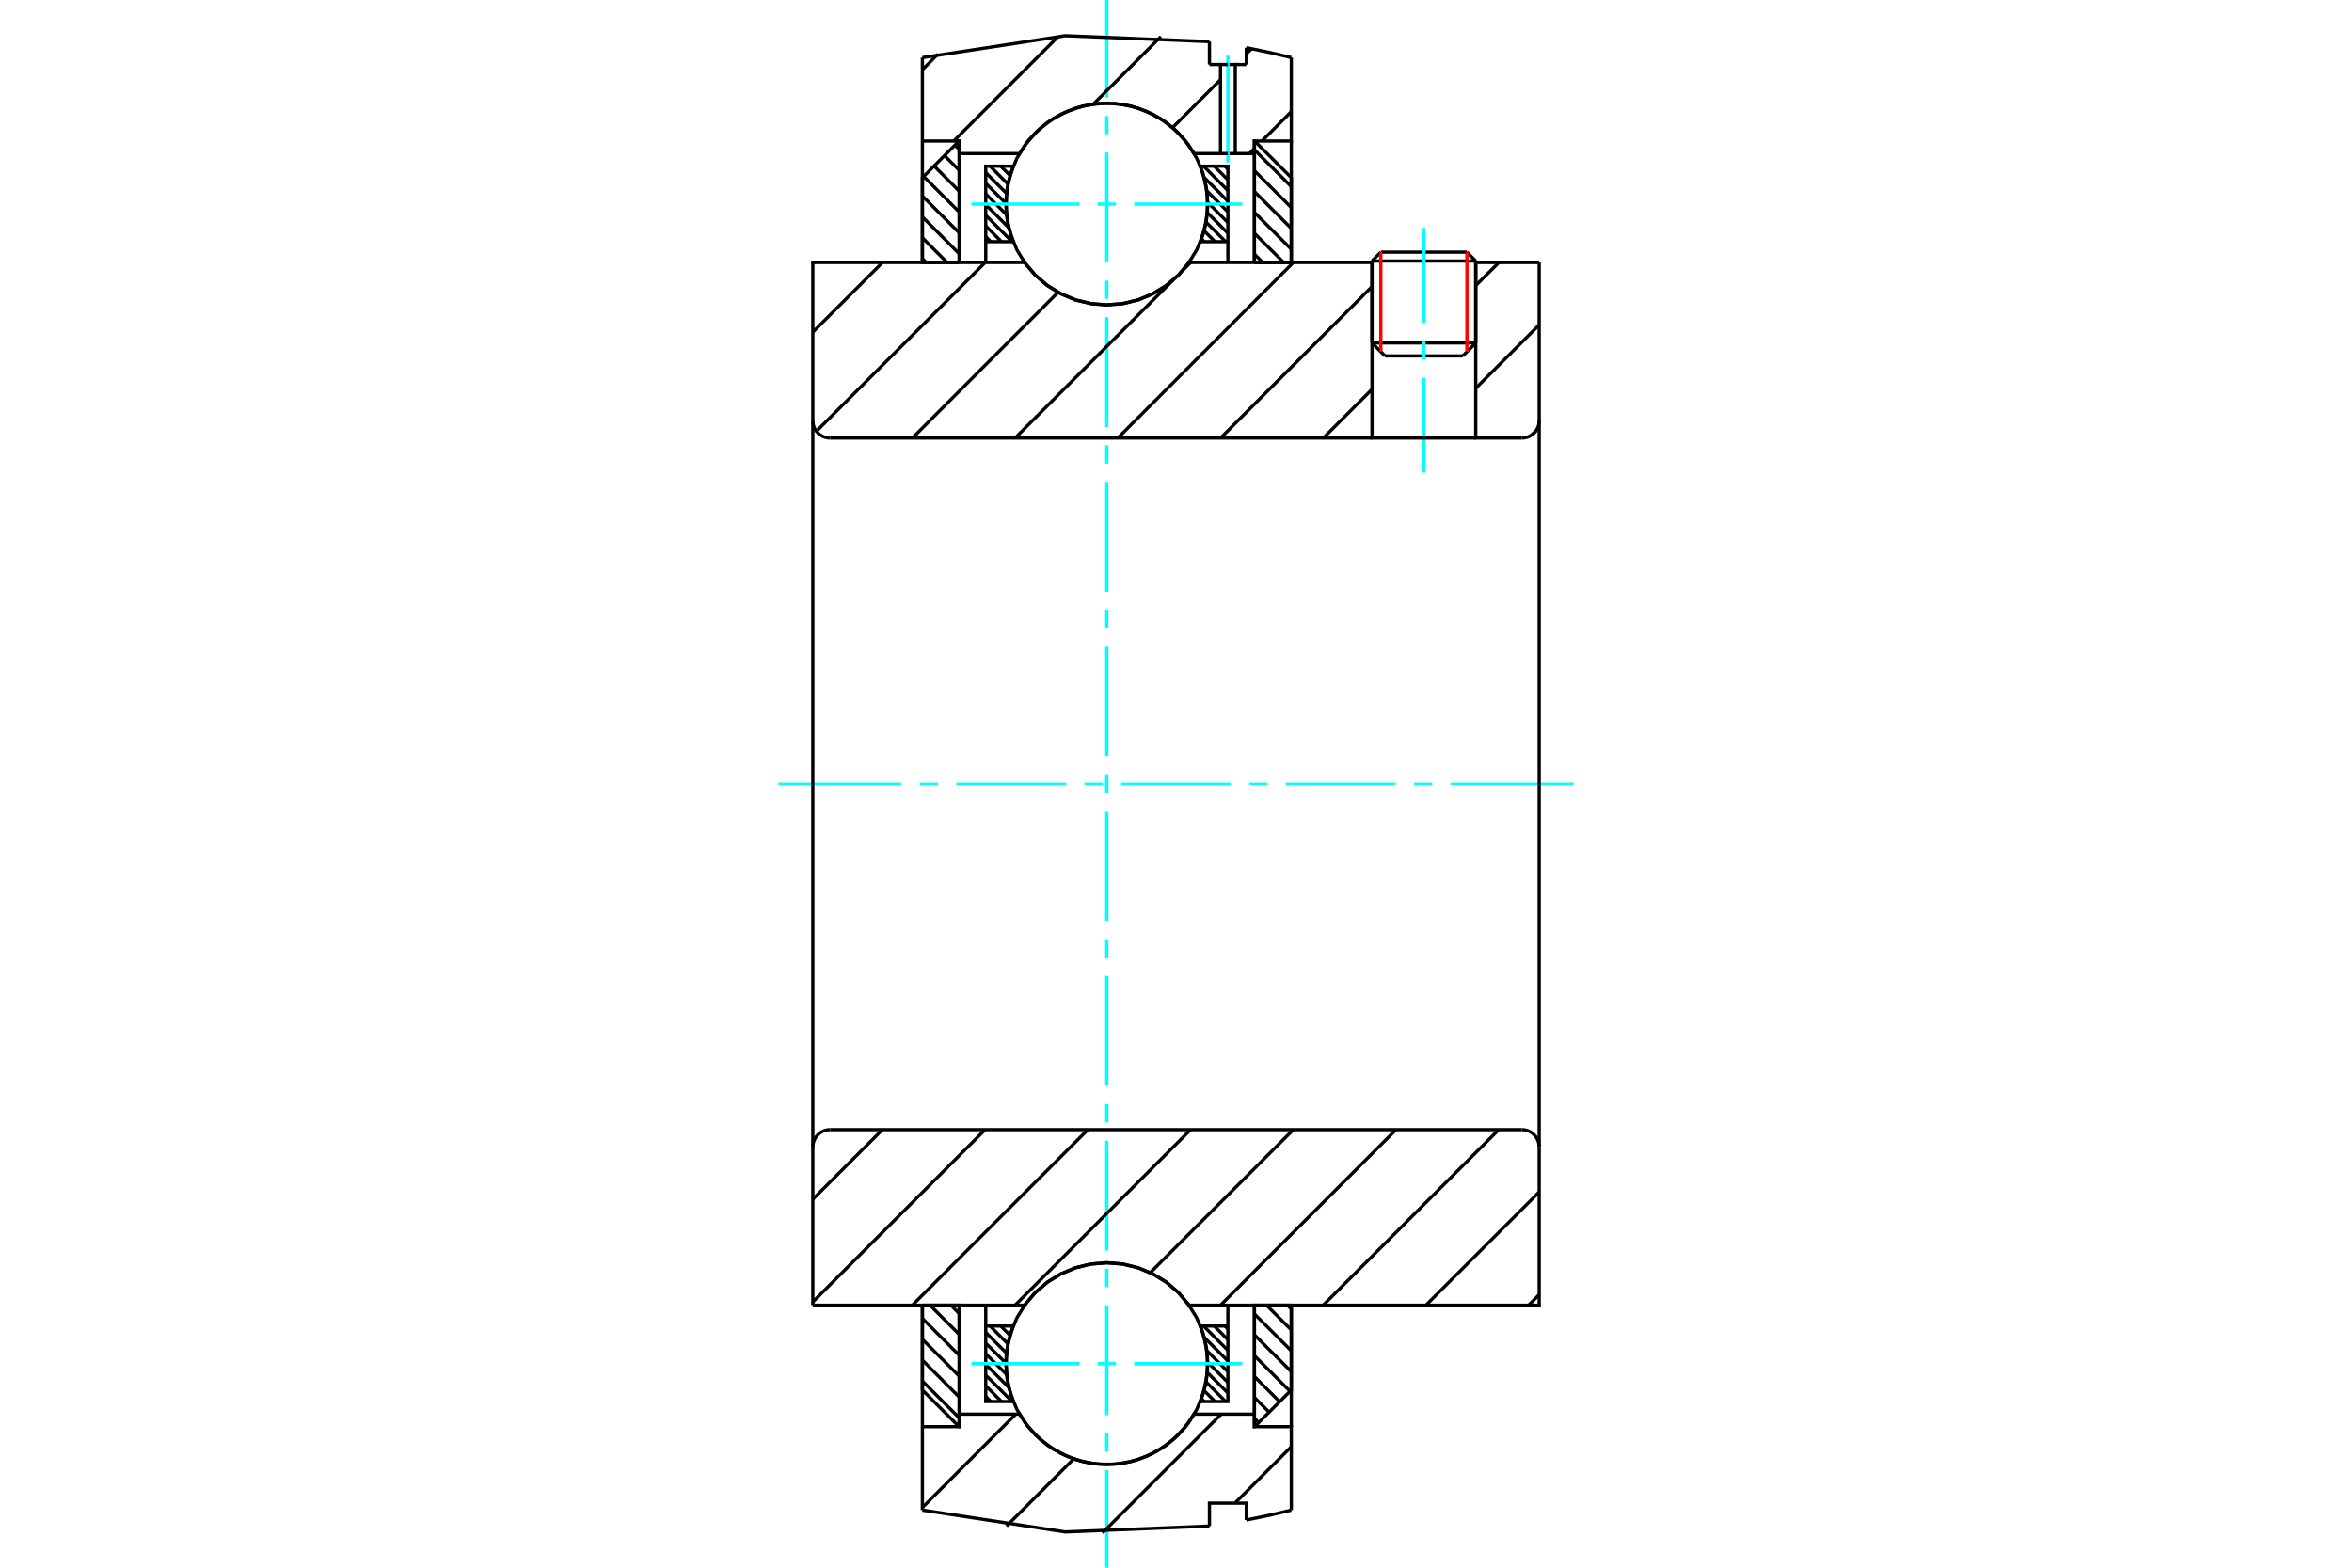 <?xml version="1.0" standalone="no"?>
<!DOCTYPE svg PUBLIC "-//W3C//DTD SVG 1.1//EN"
	"http://www.w3.org/Graphics/SVG/1.1/DTD/svg11.dtd">
<svg xmlns="http://www.w3.org/2000/svg" height="100%" width="100%" viewBox="0 0 36000 24000">
	<rect x="-1800" y="-1200" width="39600" height="26400" style="fill:#FFF"/>
	<g style="fill:none; fill-rule:evenodd" transform="matrix(1 0 0 1 0 0)">
		<g style="fill:none; stroke:#000; stroke-width:50; shape-rendering:geometricPrecision">
			<line x1="22588" y1="3996" x2="21000" y2="3996"/>
			<line x1="21135" y1="3860" x2="22453" y2="3860"/>
			<line x1="21000" y1="5250" x2="22588" y2="5250"/>
			<line x1="22390" y1="5449" x2="21199" y2="5449"/>
			<line x1="21135" y1="3860" x2="21000" y2="3996"/>
			<line x1="22588" y1="3996" x2="22453" y2="3860"/>
			<line x1="22390" y1="5449" x2="22588" y2="5250"/>
			<line x1="21000" y1="5250" x2="21199" y2="5449"/>
			<line x1="21000" y1="3996" x2="21000" y2="5250"/>
			<line x1="22588" y1="5250" x2="22588" y2="3996"/>
		</g>
		<g style="fill:none; stroke:#0FF; stroke-width:50; shape-rendering:geometricPrecision">
			<line x1="21794" y1="7235" x2="21794" y2="5783"/>
			<line x1="21794" y1="5503" x2="21794" y2="5222"/>
			<line x1="21794" y1="4942" x2="21794" y2="3490"/>
		</g>
		<g style="fill:none; stroke:#F00; stroke-width:50; shape-rendering:geometricPrecision">
			<line x1="22453" y1="3860" x2="22453" y2="5385"/>
			<line x1="21135" y1="5385" x2="21135" y2="3860"/>
		</g>
		<g style="fill:none; stroke:#000; stroke-width:50; shape-rendering:geometricPrecision">
			<line x1="14118" y1="21143" x2="14682" y2="21707"/>
			<line x1="14118" y1="20823" x2="14682" y2="21388"/>
			<line x1="14118" y1="20504" x2="14682" y2="21068"/>
			<line x1="14118" y1="20184" x2="14682" y2="20749"/>
			<line x1="14234" y1="19981" x2="14682" y2="20429"/>
			<line x1="14553" y1="19981" x2="14682" y2="20110"/>
			<polyline points="14118,19981 14118,21280 14679,21841 14682,21841 14682,19981 14118,19981"/>
		</g>
		<g style="fill:none; stroke:#0FF; stroke-width:50; shape-rendering:geometricPrecision">
			<line x1="11912" y1="12000" x2="13798" y2="12000"/>
			<line x1="14078" y1="12000" x2="14358" y2="12000"/>
			<line x1="14638" y1="12000" x2="16319" y2="12000"/>
			<line x1="16599" y1="12000" x2="16879" y2="12000"/>
			<line x1="17160" y1="12000" x2="18840" y2="12000"/>
			<line x1="19121" y1="12000" x2="19401" y2="12000"/>
			<line x1="19681" y1="12000" x2="21362" y2="12000"/>
			<line x1="21642" y1="12000" x2="21922" y2="12000"/>
			<line x1="22202" y1="12000" x2="24088" y2="12000"/>
		</g>
		<g style="fill:none; stroke:#000; stroke-width:50; shape-rendering:geometricPrecision">
			<line x1="14118" y1="3959" x2="14178" y2="4019"/>
			<line x1="14118" y1="3640" x2="14497" y2="4019"/>
			<line x1="14118" y1="3320" x2="14682" y2="3885"/>
			<line x1="14118" y1="3001" x2="14682" y2="3565"/>
			<line x1="14137" y1="2701" x2="14682" y2="3246"/>
			<line x1="14297" y1="2541" x2="14682" y2="2927"/>
			<line x1="14456" y1="2381" x2="14682" y2="2607"/>
			<line x1="14616" y1="2221" x2="14682" y2="2288"/>
			<polyline points="14682,4019 14682,2159 14679,2159 14118,2720 14118,4019 14682,4019"/>
			<line x1="19705" y1="19981" x2="19765" y2="20041"/>
			<line x1="19385" y1="19981" x2="19765" y2="20360"/>
			<line x1="19200" y1="20115" x2="19765" y2="20680"/>
			<line x1="19200" y1="20435" x2="19765" y2="20999"/>
			<line x1="19200" y1="20754" x2="19745" y2="21299"/>
			<line x1="19200" y1="21073" x2="19586" y2="21459"/>
			<line x1="19200" y1="21393" x2="19426" y2="21619"/>
			<line x1="19200" y1="21712" x2="19266" y2="21779"/>
			<polyline points="19765,19981 19765,21280 19203,21841 19200,21841 19200,19981 19765,19981"/>
			<line x1="19200" y1="2293" x2="19765" y2="2857"/>
			<line x1="19200" y1="2612" x2="19765" y2="3177"/>
			<line x1="19200" y1="2932" x2="19765" y2="3496"/>
			<line x1="19200" y1="3251" x2="19765" y2="3816"/>
			<line x1="19200" y1="3571" x2="19649" y2="4019"/>
			<line x1="19200" y1="3890" x2="19329" y2="4019"/>
			<polyline points="19200,4019 19200,2159 19203,2159 19765,2720 19765,4019 19200,4019"/>
			<line x1="18749" y1="20300" x2="18794" y2="20346"/>
			<line x1="18585" y1="20300" x2="18794" y2="20509"/>
			<line x1="18422" y1="20300" x2="18794" y2="20673"/>
			<line x1="18431" y1="20473" x2="18794" y2="20836"/>
			<line x1="18472" y1="20677" x2="18794" y2="20999"/>
			<line x1="18484" y1="20853" x2="18794" y2="21163"/>
			<line x1="18479" y1="21011" x2="18794" y2="21326"/>
			<line x1="18459" y1="21155" x2="18760" y2="21456"/>
			<line x1="18429" y1="21288" x2="18597" y2="21456"/>
			<line x1="18389" y1="21411" x2="18433" y2="21456"/>
			<line x1="15480" y1="20300" x2="15501" y2="20321"/>
			<line x1="15317" y1="20300" x2="15460" y2="20443"/>
			<line x1="15154" y1="20300" x2="15427" y2="20574"/>
			<line x1="15088" y1="20398" x2="15406" y2="20716"/>
			<line x1="15088" y1="20562" x2="15397" y2="20870"/>
			<line x1="15088" y1="20725" x2="15407" y2="21043"/>
			<line x1="15088" y1="20888" x2="15441" y2="21241"/>
			<line x1="15088" y1="21052" x2="15492" y2="21456"/>
			<line x1="15088" y1="21215" x2="15329" y2="21456"/>
			<line x1="15088" y1="21379" x2="15165" y2="21456"/>
			<line x1="15088" y1="20300" x2="15088" y2="19981"/>
			<polyline points="18794,19981 18794,20300 18794,21456 18373,21456 18444,21230 18481,20996 18481,20760 18445,20526 18374,20300 18794,20300"/>
			<polyline points="15510,21456 15088,21456 15088,20300 15509,20300 15437,20526 15401,20760 15402,20996 15438,21230 15510,21456"/>
			<line x1="18749" y1="2544" x2="18794" y2="2590"/>
			<line x1="18585" y1="2544" x2="18794" y2="2753"/>
			<line x1="18422" y1="2544" x2="18794" y2="2917"/>
			<line x1="18430" y1="2716" x2="18794" y2="3080"/>
			<line x1="18472" y1="2921" x2="18794" y2="3244"/>
			<line x1="18484" y1="3097" x2="18794" y2="3407"/>
			<line x1="18479" y1="3255" x2="18794" y2="3570"/>
			<line x1="18460" y1="3400" x2="18760" y2="3700"/>
			<line x1="18430" y1="3533" x2="18597" y2="3700"/>
			<line x1="18390" y1="3656" x2="18433" y2="3700"/>
			<line x1="15480" y1="2544" x2="15502" y2="2566"/>
			<line x1="15317" y1="2544" x2="15461" y2="2688"/>
			<line x1="15154" y1="2544" x2="15428" y2="2818"/>
			<line x1="15088" y1="2642" x2="15406" y2="2961"/>
			<line x1="15088" y1="2806" x2="15397" y2="3115"/>
			<line x1="15088" y1="2969" x2="15406" y2="3287"/>
			<line x1="15088" y1="3133" x2="15440" y2="3485"/>
			<line x1="15088" y1="3296" x2="15492" y2="3700"/>
			<line x1="15088" y1="3459" x2="15329" y2="3700"/>
			<line x1="15088" y1="3623" x2="15165" y2="3700"/>
			<line x1="18794" y1="3700" x2="18794" y2="4019"/>
			<polyline points="15088,4019 15088,3700 15088,2544 15510,2544 15438,2770 15402,3004 15401,3240 15437,3474 15509,3700 15088,3700"/>
			<polyline points="18373,2544 18794,2544 18794,3700 18374,3700 18445,3474 18481,3240 18481,3004 18444,2770 18373,2544"/>
			<polyline points="18485,3124 18466,2882 18410,2646 18317,2423 18190,2216 18033,2032 17849,1874 17642,1748 17418,1655 17183,1598 16941,1579 16700,1598 16464,1655 16240,1748 16034,1874 15849,2032 15692,2216 15565,2423 15473,2646 15416,2882 15397,3124 15416,3365 15473,3601 15565,3825 15692,4031 15849,4215 16034,4373 16240,4499 16464,4592 16700,4649 16941,4668 17183,4649 17418,4592 17642,4499 17849,4373 18033,4215 18190,4031 18317,3825 18410,3601 18466,3365 18485,3124"/>
		</g>
		<g style="fill:none; stroke:#0FF; stroke-width:50; shape-rendering:geometricPrecision">
			<line x1="14868" y1="3124" x2="16521" y2="3124"/>
			<line x1="16801" y1="3124" x2="17081" y2="3124"/>
			<line x1="17361" y1="3124" x2="19015" y2="3124"/>
			<line x1="16941" y1="24000" x2="16941" y2="22506"/>
			<line x1="16941" y1="22225" x2="16941" y2="21945"/>
			<line x1="16941" y1="21665" x2="16941" y2="19984"/>
			<line x1="16941" y1="19704" x2="16941" y2="19424"/>
			<line x1="16941" y1="19144" x2="16941" y2="17463"/>
			<line x1="16941" y1="17183" x2="16941" y2="16903"/>
			<line x1="16941" y1="16622" x2="16941" y2="14942"/>
			<line x1="16941" y1="14661" x2="16941" y2="14381"/>
			<line x1="16941" y1="14101" x2="16941" y2="12420"/>
			<line x1="16941" y1="12140" x2="16941" y2="11860"/>
			<line x1="16941" y1="11580" x2="16941" y2="9899"/>
			<line x1="16941" y1="9619" x2="16941" y2="9339"/>
			<line x1="16941" y1="9058" x2="16941" y2="7378"/>
			<line x1="16941" y1="7097" x2="16941" y2="6817"/>
			<line x1="16941" y1="6537" x2="16941" y2="4856"/>
			<line x1="16941" y1="4576" x2="16941" y2="4296"/>
			<line x1="16941" y1="4016" x2="16941" y2="2335"/>
			<line x1="16941" y1="2055" x2="16941" y2="1775"/>
			<line x1="16941" y1="1494" x2="16941" y2="0"/>
		</g>
		<g style="fill:none; stroke:#000; stroke-width:50; shape-rendering:geometricPrecision">
			<polyline points="18485,20876 18466,20635 18410,20399 18317,20175 18190,19969 18033,19785 17849,19627 17642,19501 17418,19408 17183,19351 16941,19332 16700,19351 16464,19408 16240,19501 16034,19627 15849,19785 15692,19969 15565,20175 15473,20399 15416,20635 15397,20876 15416,21118 15473,21354 15565,21577 15692,21784 15849,21968 16034,22126 16240,22252 16464,22345 16700,22402 16941,22421 17183,22402 17418,22345 17642,22252 17849,22126 18033,21968 18190,21784 18317,21577 18410,21354 18466,21118 18485,20876"/>
		</g>
		<g style="fill:none; stroke:#0FF; stroke-width:50; shape-rendering:geometricPrecision">
			<line x1="14868" y1="20876" x2="16521" y2="20876"/>
			<line x1="16801" y1="20876" x2="17081" y2="20876"/>
			<line x1="17361" y1="20876" x2="19015" y2="20876"/>
		</g>
		<g style="fill:none; stroke:#000; stroke-width:50; shape-rendering:geometricPrecision">
			<line x1="19765" y1="22148" x2="18901" y2="23012"/>
			<line x1="18692" y1="21649" x2="16873" y2="23468"/>
			<line x1="16434" y1="22334" x2="15405" y2="23364"/>
			<line x1="15548" y1="21649" x2="14118" y2="23079"/>
			<line x1="19765" y1="1709" x2="19315" y2="2159"/>
			<line x1="19200" y1="2274" x2="19122" y2="2351"/>
			<line x1="19154" y1="747" x2="19076" y2="825"/>
			<line x1="18681" y1="1220" x2="17948" y2="1953"/>
			<line x1="18913" y1="988" x2="18907" y2="994"/>
			<line x1="17769" y1="560" x2="16735" y2="1594"/>
			<line x1="16199" y1="557" x2="14598" y2="2159"/>
			<line x1="14356" y1="828" x2="14118" y2="1067"/>
			<polyline points="14118,4019 14118,2159 14118,882"/>
			<polyline points="18512,637 16303,547 14118,882"/>
			<line x1="18512" y1="637" x2="18512" y2="988"/>
			<line x1="18907" y1="988" x2="19076" y2="988"/>
			<line x1="18512" y1="988" x2="18681" y2="988"/>
			<line x1="19076" y1="988" x2="19076" y2="730"/>
			<polyline points="19765,882 19422,801 19076,730"/>
			<polyline points="19765,882 19765,2159 19200,2159 19200,2351 19200,4019"/>
			<line x1="18681" y1="2351" x2="18278" y2="2351"/>
			<line x1="19200" y1="2351" x2="18907" y2="2351"/>
			<polyline points="18278,2351 18137,2147 17965,1968 17766,1818 17546,1703 17311,1624 17065,1584 16817,1584 16572,1624 16336,1703 16116,1818 15917,1968 15745,2147 15604,2351 14682,2351 14682,4019"/>
			<polyline points="14682,2351 14682,2159 14118,2159"/>
			<line x1="19765" y1="2159" x2="19765" y2="4019"/>
			<line x1="19765" y1="19981" x2="19765" y2="21841"/>
			<polyline points="14118,21841 14682,21841 14682,21649"/>
			<polyline points="14682,19981 14682,21649 15604,21649 15745,21853 15917,22032 16116,22182 16336,22297 16572,22376 16817,22416 17065,22416 17311,22376 17546,22297 17766,22182 17965,22032 18137,21853 18278,21649 19200,21649"/>
			<polyline points="19200,19981 19200,21649 19200,21841 19765,21841 19765,23118"/>
			<polyline points="19076,23270 19422,23199 19765,23118"/>
			<polyline points="19076,23270 19076,23012 18512,23012 18512,23363"/>
			<polyline points="14118,23118 16303,23453 18512,23363"/>
			<polyline points="14118,23118 14118,21841 14118,19981"/>
			<line x1="23559" y1="19820" x2="23398" y2="19981"/>
			<line x1="23559" y1="18248" x2="21826" y2="19981"/>
			<line x1="22941" y1="17294" x2="20254" y2="19981"/>
			<line x1="21368" y1="17294" x2="18682" y2="19981"/>
			<line x1="19796" y1="17294" x2="17607" y2="19483"/>
			<line x1="18224" y1="17294" x2="15537" y2="19981"/>
			<line x1="16651" y1="17294" x2="13965" y2="19981"/>
			<line x1="15079" y1="17294" x2="12441" y2="19932"/>
			<line x1="13507" y1="17294" x2="12441" y2="18360"/>
			<line x1="12441" y1="12000" x2="12441" y2="19981"/>
			<polyline points="12706,17294 12664,17297 12624,17307 12586,17323 12550,17345 12519,17372 12492,17403 12470,17439 12454,17477 12444,17517 12441,17559"/>
			<line x1="12706" y1="17294" x2="23294" y2="17294"/>
			<polyline points="23559,17559 23556,17517 23546,17477 23530,17439 23508,17403 23481,17372 23450,17345 23414,17323 23376,17307 23336,17297 23294,17294"/>
			<polyline points="23559,17559 23559,19981 22994,19981 18199,19981 18042,19793 17857,19633 17649,19504 17423,19409 17185,19352 16941,19332 16697,19352 16459,19409 16234,19504 16026,19633 15841,19793 15683,19981 13006,19981 12441,19981"/>
			<line x1="23559" y1="12000" x2="23559" y2="17559"/>
			<line x1="23510" y1="6594" x2="23447" y2="6657"/>
			<line x1="23559" y1="4973" x2="22588" y2="5944"/>
			<line x1="22941" y1="4019" x2="22588" y2="4371"/>
			<line x1="21000" y1="5960" x2="20254" y2="6706"/>
			<line x1="21000" y1="4387" x2="18682" y2="6706"/>
			<line x1="19796" y1="4019" x2="17109" y2="6706"/>
			<line x1="18224" y1="4019" x2="18102" y2="4141"/>
			<line x1="17960" y1="4283" x2="15537" y2="6706"/>
			<line x1="16195" y1="4475" x2="13965" y2="6706"/>
			<line x1="15079" y1="4019" x2="12496" y2="6602"/>
			<line x1="13507" y1="4019" x2="12441" y2="5085"/>
			<line x1="23559" y1="12000" x2="23559" y2="4019"/>
			<polyline points="23294,6706 23336,6703 23376,6693 23414,6677 23450,6655 23481,6628 23508,6597 23530,6561 23546,6523 23556,6483 23559,6441"/>
			<polyline points="23294,6706 22588,6706 22588,4019"/>
			<polyline points="22588,6706 21000,6706 21000,4019"/>
			<line x1="21000" y1="6706" x2="12706" y2="6706"/>
			<polyline points="12441,6441 12444,6483 12454,6523 12470,6561 12492,6597 12519,6628 12550,6655 12586,6677 12624,6693 12664,6703 12706,6706"/>
			<polyline points="12441,6441 12441,4019 13006,4019 15683,4019 15841,4207 16026,4367 16234,4496 16459,4591 16697,4648 16941,4668 17185,4648 17423,4591 17649,4496 17857,4367 18042,4207 18199,4019 21000,4019"/>
			<line x1="22588" y1="4019" x2="23559" y2="4019"/>
			<line x1="12441" y1="12000" x2="12441" y2="6441"/>
			<polyline points="18794,988 18907,988 18907,2351 18794,2351"/>
		</g>
		<g style="fill:none; stroke:#0FF; stroke-width:50; shape-rendering:geometricPrecision">
			<line x1="18794" y1="2488" x2="18794" y2="852"/>
		</g>
		<g style="fill:none; stroke:#000; stroke-width:50; shape-rendering:geometricPrecision">
			<polyline points="18794,2351 18681,2351 18681,988 18794,988"/>
		</g>
	</g>
</svg>
